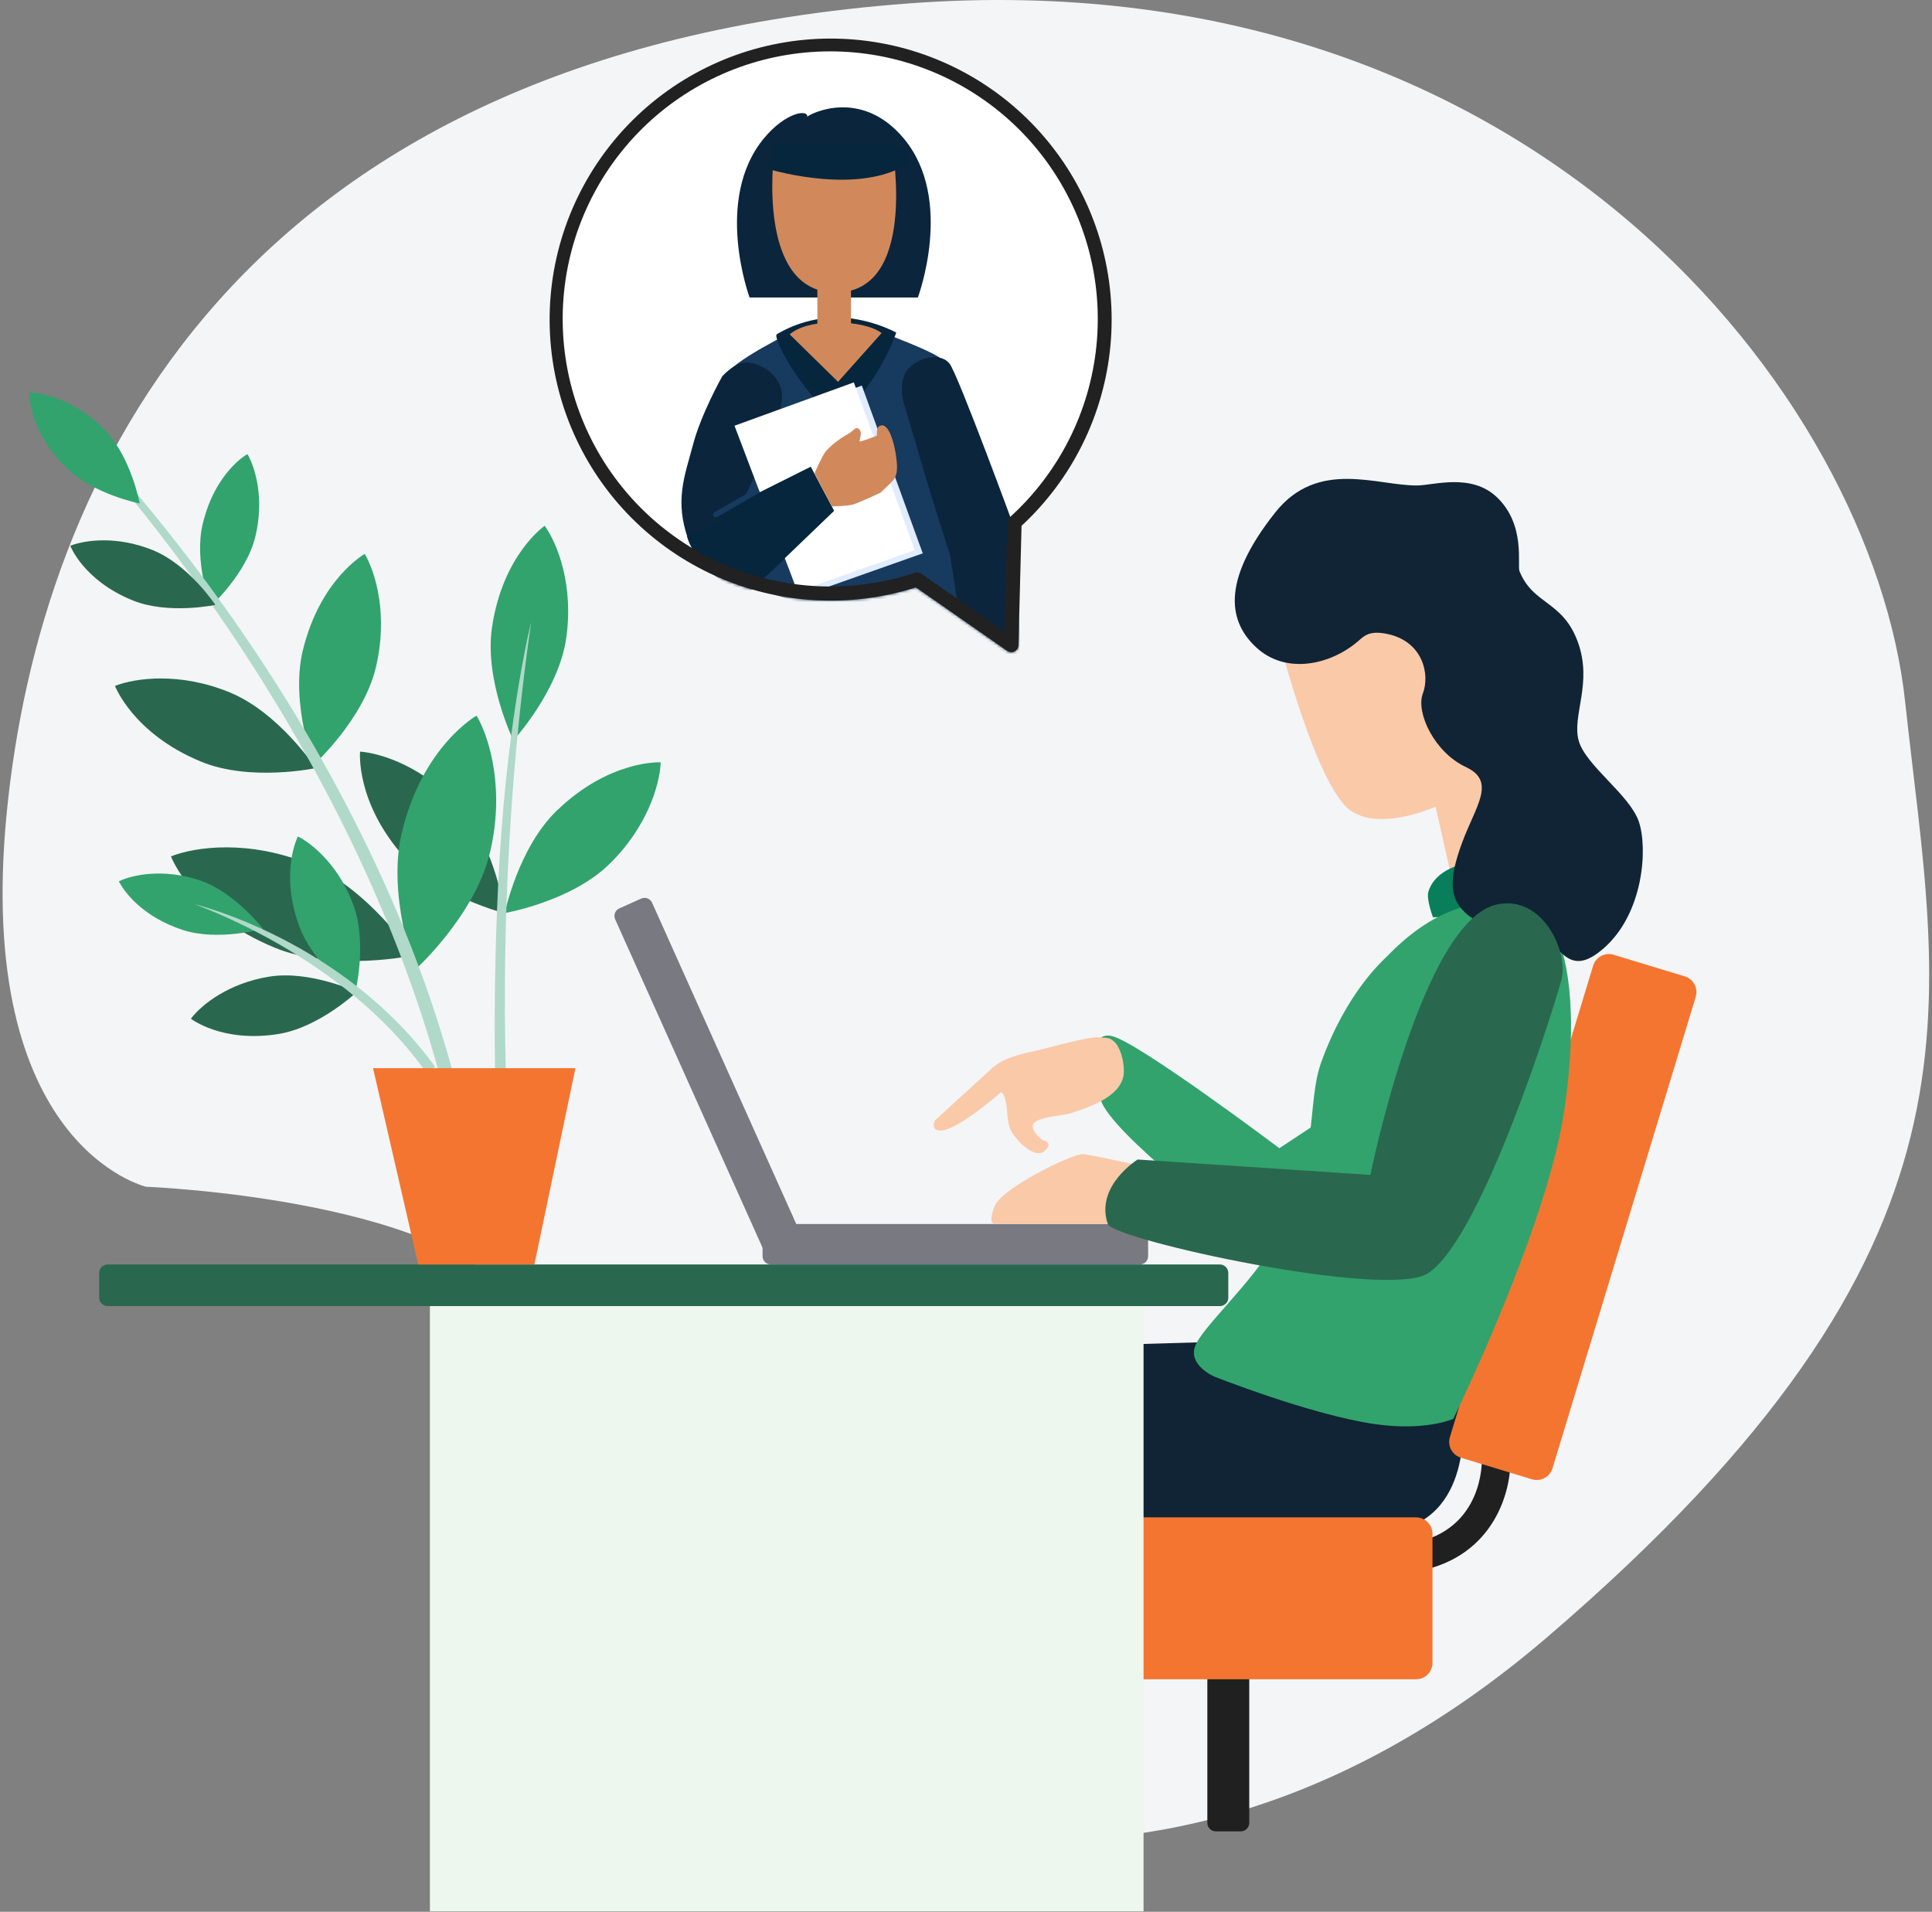 <svg width="666" height="659" viewBox="0 0 666 659" fill="none" xmlns="http://www.w3.org/2000/svg">
    <rect x="0" y="0" width="666" height="659" fill="#808080" stroke="none"/>
    <g clip-path="url(#clip0_1084_316)">
        <path d="M50.385 409.08C50.385 409.08 160.665 413.32 180.465 453.23C200.265 493.14 163.465 529.9 191.775 566.66C220.085 603.42 374.965 700.09 533.325 564.36C691.685 428.63 668.055 346.92 656.745 241.92C645.435 136.92 528.155 -14.83 313.365 1.17C81.495 18.43 13.625 164.81 2.315 280.25C-8.955 395.31 50.385 409.08 50.385 409.08Z" fill="#F3F5F7"/>
        <path d="M427.705 572.21H419.135C417.512 572.21 416.195 573.526 416.195 575.15V628.34C416.195 629.964 417.512 631.28 419.135 631.28H427.705C429.329 631.28 430.645 629.964 430.645 628.34V575.15C430.645 573.526 429.329 572.21 427.705 572.21Z" fill="#202020"/>
        <path d="M392.945 421.92H265.705C264.142 421.92 262.875 423.187 262.875 424.75V433.04C262.875 434.603 264.142 435.87 265.705 435.87H392.945C394.508 435.87 395.775 434.603 395.775 433.04V424.75C395.775 423.187 394.508 421.92 392.945 421.92Z" fill="#787981"/>
        <path d="M276.882 427.251L224.784 311.165C224.144 309.739 222.469 309.102 221.043 309.742L213.48 313.137C212.054 313.776 211.417 315.451 212.057 316.877L264.154 432.963C264.794 434.389 266.469 435.026 267.895 434.386L275.458 430.991C276.884 430.352 277.522 428.677 276.882 427.251Z" fill="#787981"/>
        <path d="M489.105 541.55L487.215 531.88C511.545 527.13 510.895 503.55 510.815 502.55L520.645 502.09C521.205 513.48 515.335 536.42 489.105 541.55Z" fill="#202020"/>
        <path d="M388.716 463.42L421.005 462.48L503.956 484.78C503.956 484.78 509.136 519.5 483.956 526.9C461.486 533.55 381.896 527.55 381.896 527.55L388.716 463.42Z" fill="#102435"/>
        <path d="M488.135 523.04H377.415C374.284 523.04 371.745 525.579 371.745 528.71V573.18C371.745 576.312 374.284 578.85 377.415 578.85H488.135C491.267 578.85 493.805 576.312 493.805 573.18V528.71C493.805 525.579 491.267 523.04 488.135 523.04Z" fill="#F47530"/>
        <path d="M549.182 332.886L499.809 495.392C498.899 498.388 500.59 501.555 503.586 502.465L528.1 509.913C531.096 510.823 534.263 509.132 535.173 506.136L584.546 343.631C585.456 340.634 583.765 337.468 580.769 336.557L556.256 329.109C553.259 328.199 550.093 329.89 549.182 332.886Z" fill="#F47530"/>
        <path d="M394.205 443.05H148.195V658.85H394.205V443.05Z" fill="#EEF7ED"/>
        <path d="M420.505 435.87H37.105C35.498 435.87 34.195 437.173 34.195 438.78V447.31C34.195 448.917 35.498 450.22 37.105 450.22H420.505C422.112 450.22 423.415 448.917 423.415 447.31V438.78C423.415 437.173 422.112 435.87 420.505 435.87Z" fill="#29684E"/>
        <path d="M104.385 224.23C100.065 242.12 108.155 263.6 108.155 263.6C108.155 263.6 125.155 248.2 129.505 230.3C133.855 212.4 129.615 197.63 125.735 190.93C125.735 190.93 110.375 199.49 104.385 224.23Z" fill="#32A36D"/>
        <path d="M191.895 279.47C178.655 292.26 173.995 314.74 173.995 314.74C173.995 314.74 196.615 310.84 209.855 298.05C223.095 285.26 227.445 270.51 227.755 262.78C227.745 262.78 210.185 261.78 191.895 279.47Z" fill="#32A36D"/>
        <path d="M169.595 216.35C166.935 234.57 176.975 255.21 176.975 255.21C176.975 255.21 192.505 238.3 195.165 220.09C197.825 201.88 192.255 187.54 187.775 181.23C187.775 181.23 173.275 191.17 169.595 216.35Z" fill="#32A36D"/>
        <path d="M69.336 262.55C86.336 269.55 108.826 264.76 108.826 264.76C108.826 264.76 96.166 245.62 79.126 238.64C62.086 231.66 46.846 233.64 39.636 236.43C39.636 236.39 45.786 252.86 69.336 262.55Z" fill="#29684E"/>
        <path d="M139.425 295.55C151.705 309.27 173.985 314.79 173.985 314.79C173.985 314.79 170.985 292.03 158.685 278.31C146.385 264.59 131.835 259.69 124.125 259.08C124.125 259.03 122.455 276.55 139.425 295.55Z" fill="#29684E"/>
        <path d="M138.555 286.83C133.335 308.4 143.095 334.3 143.095 334.3C143.095 334.3 163.615 315.73 168.835 294.15C174.055 272.57 168.965 254.75 164.295 246.68C164.295 246.68 145.765 257 138.555 286.83Z" fill="#32A36D"/>
        <path d="M94.755 326.69C115.295 335.1 142.365 329.35 142.365 329.35C142.365 329.35 127.105 306.26 106.565 297.85C86.025 289.44 67.635 291.78 58.945 295.19C58.945 295.19 66.355 315.05 94.755 326.69Z" fill="#29684E"/>
        <path d="M62.986 320.55C75.216 324.55 90.646 320.15 90.646 320.15C90.646 320.15 80.876 307.41 68.646 303.38C56.416 299.35 45.866 301.46 40.976 303.78C40.976 303.78 46.076 314.98 62.986 320.55Z" fill="#32A36D"/>
        <path d="M96.006 356.42C110.096 354.15 123.006 341.92 123.006 341.92C123.006 341.92 106.896 334.38 92.806 336.65C78.716 338.92 69.426 346.37 65.806 351.15C65.816 351.15 76.536 359.55 96.006 356.42Z" fill="#29684E"/>
        <path d="M103.065 318.99C107.885 332.42 122.285 342.88 122.285 342.88C122.285 342.88 126.735 325.65 121.915 312.23C117.095 298.81 108.055 291.03 102.695 288.34C102.695 288.34 96.395 300.43 103.065 318.99Z" fill="#32A36D"/>
        <path d="M69.895 180.55C66.765 193.47 72.615 208.98 72.615 208.98C72.615 208.98 84.905 197.86 88.025 184.98C91.145 172.1 88.105 161.39 85.305 156.55C85.265 156.48 74.175 162.66 69.895 180.55Z" fill="#32A36D"/>
        <path d="M153.125 376.42L157.575 375.12C123.185 241.64 23.305 143.73 22.305 142.76L21.035 144.06C22.035 145.03 118.895 243.45 153.125 376.42Z" fill="#B0D9CA"/>
        <path d="M146.715 369.39C118.315 329.39 67.715 312.01 67.065 311.68C67.065 311.68 118.315 323.92 150.065 367.83L146.715 369.39Z" fill="#B0D9CA"/>
        <path d="M172.206 390.86C170.596 390.96 169.426 342.48 172.206 296.17C175.276 245 183.106 214.41 183.106 214.41C169.396 309.35 175.256 389.72 175.376 390.55L172.206 390.86Z" fill="#B0D9CA"/>
        <path d="M198.366 368.2H128.596L144.176 435.87H184.216L198.366 368.2Z" fill="#F47530"/>
        <path d="M493.965 274.04L502.445 311.68L520.355 309.55L509.045 262.77L493.965 274.04Z" fill="#FAC9A8"/>
        <path d="M492.405 307.33C491.595 309.91 493.975 316.19 493.975 316.19C501.533 316.11 509.08 315.626 516.585 314.74C523.585 313.93 530.155 310.24 531.585 311.34C533.015 312.44 541.825 313 540.825 309.86C539.825 306.72 534.475 297.61 531.325 296.98C528.175 296.35 497.065 292.41 492.405 307.33Z" fill="#087F5A"/>
        <path d="M383.255 357.12C392.255 359.12 441.025 395.79 441.025 395.79L466.955 378.66L459.895 428.9L427.835 424.55C427.835 424.55 382.605 390.38 379.445 379.07C376.285 367.76 375.495 355.41 383.255 357.12Z" fill="#32A36D"/>
        <path d="M535.235 319.55C535.188 319.72 535.181 319.899 535.214 320.072C535.247 320.246 535.319 320.409 535.425 320.55C539.715 327.14 544.645 347.3 539.085 383.69C532.955 423.75 501.005 489.06 501.005 489.06C501.005 489.06 491.415 493.49 473.575 490.84C451.425 487.54 418.575 474.5 418.575 474.5C418.575 474.5 409.575 470.65 411.975 464.05C414.375 457.45 432.095 441.81 439.785 427.68C455.175 399.41 450.265 380.55 455.445 366.2C464.135 342.11 476.605 331.2 478.135 329.66C493.985 313.25 508.365 309.97 522.025 310.91C535.685 311.85 535.235 319.55 535.235 319.55Z" fill="#32A36D"/>
        <path d="M441.025 220.94C441.025 220.94 453.755 270.94 465.535 279.38C477.315 287.82 503.235 276.08 508.425 269.49C513.615 262.9 513.135 242.15 508.425 228.95C503.715 215.75 497.115 203.95 487.215 199.74C481.437 197.197 474.995 196.573 468.835 197.96L456.115 204.45L441.025 220.94Z" fill="#FAC9A8"/>
        <path d="M467.895 221.25C458.465 229.19 443.225 232.62 433.015 223.13C424.145 214.89 420.115 201.19 439.615 176.64C454.385 158.04 474.815 167.51 488.615 167.34C494.255 167.27 507.155 163.02 515.955 171.34C526.025 180.85 522.955 194.78 523.805 196.91C528.535 208.55 538.655 206.97 543.895 221.25C549.135 235.53 541.765 246.71 544.215 255.34C546.665 263.97 561.805 273.94 564.945 283.24C568.085 292.54 566.515 314.76 553.005 326.72C539.495 338.68 537.745 323.78 527.555 319.45C518.135 315.45 512.105 321.45 504.935 314.45C499.875 309.52 499.225 303.45 503.995 290.53C508.765 277.61 515.935 269.35 505.255 264.37C494.575 259.39 487.975 245.7 490.485 239.06C492.995 232.42 490.485 221.24 478.485 218.58C471.745 217.08 470.035 219.45 467.895 221.25Z" fill="#102435"/>
        <path d="M342.895 421.92C342.895 421.92 340.385 422.03 342.895 415.74C345.405 409.45 369.895 397.54 373.375 397.84C376.855 398.14 397.565 402.84 397.565 402.84L388.855 421.9L342.895 421.92Z" fill="#FAC9A8"/>
        <path d="M392.175 399.69C392.175 399.69 377.405 408.83 381.885 421.92C383.735 427.33 478.095 448.02 492.235 438.92C510.835 426.92 535.645 347.42 538.235 337.86C540.825 328.3 531.965 308.54 516.235 311.72C490.235 316.95 472.395 404.99 472.395 404.99L392.175 399.69Z" fill="#29684E"/>
        <path d="M346.036 377.61C345.82 377.157 345.529 376.745 345.176 376.39C345.176 376.39 329.896 389.96 323.996 389.69C320.736 389.55 322.226 386.27 322.226 386.27L341.276 368.87C345.276 364.73 352.056 363.28 357.276 362.16C360.546 361.46 375.416 357.16 378.966 357.56C381.626 357.88 382.376 357.44 384.216 359.18C386.056 360.92 387.426 365.31 387.426 369.24C387.426 377.6 376.236 381.41 369.206 383.71C366.436 384.61 358.876 384.86 356.596 386.94C355.156 388.24 356.346 390.51 359.016 392.71C359.786 393.34 363.226 393.59 360.296 396.56C356.706 400.2 349.296 392.26 348.096 388.74C346.896 385.22 347.546 380.78 346.036 377.61Z" fill="#FAC9A8"/>
        <path d="M45.715 206.95C58.025 211.95 74.235 208.5 74.235 208.5C74.235 208.5 65.065 194.69 52.755 189.67C40.445 184.65 29.425 186.09 24.235 188.13C24.235 188.13 28.695 200.02 45.715 206.95Z" fill="#29684E"/>
        <path d="M22.526 160.95C31.896 170.38 48.166 173.55 48.166 173.55C48.166 173.55 45.166 157.26 35.766 147.82C26.366 138.38 15.706 135.4 10.116 135.25C10.116 135.22 9.566 147.91 22.526 160.95Z" fill="#32A36D"/>
        <mask id="mask0_1084_316" style="mask-type:alpha" maskUnits="userSpaceOnUse" x="189" y="13" width="195" height="212">
            <path fill-rule="evenodd" clip-rule="evenodd" d="M347.216 224.37C347.63 224.656 348.122 224.81 348.626 224.81C349.011 224.808 349.39 224.719 349.736 224.55C350.131 224.346 350.464 224.04 350.701 223.663C350.939 223.287 351.071 222.854 351.086 222.41L352.146 181.25C369.652 165.043 380.561 142.947 382.785 119.195C385.009 95.443 378.39 71.706 364.196 52.531C350.003 33.357 329.233 20.095 305.867 15.285C282.501 10.475 258.182 14.457 237.57 26.466C216.957 38.476 201.501 57.669 194.163 80.369C186.825 103.068 188.121 127.677 197.803 149.48C207.485 171.283 224.872 188.746 246.632 198.524C268.391 208.303 292.994 209.708 315.726 202.47L347.216 224.37Z" fill="#212121"/>
        </mask>
        <g mask="url(#mask0_1084_316)">
            <path d="M286.176 204.34C338.361 204.34 380.666 162.035 380.666 109.85C380.666 57.665 338.361 15.36 286.176 15.36C233.99 15.36 191.686 57.665 191.686 109.85C191.686 162.035 233.99 204.34 286.176 204.34Z" fill="white"/>
            <path d="M274.615 113.67C274.615 113.67 251.485 124.67 249.345 130.38C247.205 136.09 234.675 167.87 236.815 184.38C238.955 200.89 288.675 210.91 288.675 210.91L336.995 223.18L330.895 190.6L347.375 182.68C347.375 182.68 327.315 127.16 325.165 124.3C323.015 121.44 302.445 114.01 302.445 114.01L274.615 113.67Z" fill="#173A5F"/>
            <path d="M287.565 145.32C287.565 145.32 276.795 133.64 271.705 124.9C266.615 116.16 267.705 115.26 267.705 115.26C273.733 111.661 280.579 109.662 287.595 109.45C299.105 109.18 308.955 114.64 308.955 114.64C308.955 114.64 302.635 133.6 287.565 145.32Z" fill="#05263D"/>
            <path d="M312.125 140.77C312.125 140.77 308.345 131.34 313.895 126.34C317.795 122.82 324.475 121.72 327.335 125.34C330.195 128.96 349.515 181.55 349.515 181.55L352.065 228.84L333.685 231.78L327.555 191.61C327.555 191.61 320.635 169.72 318.385 162.06C316.675 156.21 312.125 140.77 312.125 140.77Z" fill="#0B253D"/>
            <path d="M258.376 125.01C258.376 125.01 267.496 126.18 269.466 134.85C271.286 142.85 256.046 172.6 256.046 172.6L279.486 160.88L287.566 176.08L264.566 198.18C264.566 198.18 242.066 199.47 237.266 185.99C232.466 172.51 236.036 164.1 238.896 153.28C241.756 142.46 249.006 129.66 249.006 129.66C249.006 129.66 254.086 124.03 258.376 125.01Z" fill="#0B253D"/>
            <path d="M255.955 147.85L277.675 205.02L318.095 190.74L297.095 132.91L255.955 147.85Z" fill="#E0ECFF"/>
            <path d="M253.195 146.75L274.915 203.92L315.335 189.64L294.335 131.81L253.195 146.75Z" fill="white"/>
            <path d="M279.485 160.88L256.785 172.23C251.066 177.76 244.328 182.127 236.945 185.09C237.045 185.39 237.135 185.68 237.245 185.99C242.045 199.47 257.545 204.89 257.545 204.89L287.545 176.08L279.485 160.88Z" fill="#05263D"/>
            <path d="M311.556 47.74C296.646 29.88 278.656 39.52 278.296 40.26C278.536 37.57 270.746 38.7 263.296 47.74C245.896 68.83 258.406 102.55 258.406 102.55H316.406C316.406 102.55 329.086 68.72 311.556 47.74Z" fill="#0B253D"/>
            <path d="M266.795 53.46C266.795 53.46 260.705 100.82 288.075 100.82C316.165 100.82 307.735 51.89 307.735 51.89L266.795 53.46Z" fill="#D1895B"/>
            <path d="M286.755 174.55C286.755 174.55 292.275 174.47 294.245 173.85C296.215 173.23 303.515 169.85 303.515 169.85C303.515 169.85 306.515 167.09 307.925 165.51C309.925 163.16 309.055 158.94 308.925 157.51C308.725 155.51 307.035 146.12 303.815 146.64C301.615 147 302.565 150.03 302.185 150.19C299.475 151.34 296.835 152.13 296.525 152.19C295.675 152.46 297.995 148.7 295.675 147.63C294.745 147.2 294.065 148.79 291.675 149.96C289.128 151.436 286.808 153.272 284.785 155.41C283.625 156.67 280.785 163.13 280.785 163.13L286.755 174.55Z" fill="#D1895B"/>
            <path d="M264.636 58.2C264.636 58.2 291.566 66.51 309.356 58.38C318.746 54.09 307.356 49.88 307.356 49.88H266.966L264.636 58.2Z" fill="#05263D"/>
            <path d="M272.235 115.27L288.895 131.63L303.895 114.82C303.895 114.82 299.955 111.15 287.645 111.15C276.085 111.15 272.235 115.27 272.235 115.27Z" fill="#D1895B"/>
            <path d="M246.766 178.32C246.558 178.323 246.356 178.257 246.19 178.133C246.024 178.009 245.903 177.833 245.847 177.634C245.791 177.434 245.803 177.221 245.881 177.029C245.958 176.837 246.097 176.675 246.276 176.57L260.216 168.57C260.322 168.495 260.443 168.443 260.571 168.418C260.699 168.392 260.831 168.393 260.958 168.421C261.085 168.449 261.205 168.503 261.31 168.58C261.415 168.657 261.504 168.755 261.569 168.868C261.634 168.98 261.676 169.105 261.69 169.235C261.705 169.364 261.692 169.495 261.653 169.62C261.614 169.744 261.55 169.859 261.464 169.957C261.379 170.055 261.274 170.135 261.156 170.19L247.216 178.19C247.077 178.267 246.923 178.311 246.766 178.32V178.32Z" fill="#173A5F"/>
            <path d="M290.996 94.78H284.126C282.822 94.78 281.766 95.837 281.766 97.14V115.32C281.766 116.623 282.822 117.68 284.126 117.68H290.996C292.299 117.68 293.356 116.623 293.356 115.32V97.14C293.356 95.837 292.299 94.78 290.996 94.78Z" fill="#D1895B"/>
        </g>
        <path d="M348.626 224.81C348.122 224.81 347.63 224.656 347.216 224.37L315.726 202.47C292.994 209.708 268.391 208.303 246.632 198.524C224.872 188.746 207.485 171.283 197.803 149.48C188.121 127.677 186.825 103.068 194.163 80.369C201.501 57.669 216.957 38.476 237.57 26.466C258.182 14.457 282.501 10.475 305.867 15.285C329.233 20.095 350.003 33.357 364.196 52.531C378.39 71.706 385.009 95.443 382.785 119.195C380.561 142.947 369.652 165.043 352.146 181.25L351.086 222.41C351.071 222.854 350.939 223.287 350.701 223.663C350.464 224.04 350.131 224.346 349.736 224.55C349.39 224.719 349.011 224.808 348.626 224.81V224.81ZM316.126 197.29C316.63 197.29 317.121 197.443 317.536 197.73L346.276 217.73L347.276 180.08C347.286 179.747 347.363 179.42 347.503 179.118C347.642 178.816 347.84 178.544 348.086 178.32C365 163.012 375.641 141.98 377.953 119.285C380.265 96.59 374.084 73.843 360.604 55.439C347.125 37.035 327.303 24.28 304.968 19.637C282.633 14.995 259.37 18.794 239.673 30.302C219.975 41.809 205.242 60.208 198.318 81.945C191.394 103.681 192.772 127.212 202.184 147.992C211.597 168.772 228.377 185.326 249.282 194.457C270.188 203.588 293.735 204.647 315.376 197.43C315.617 197.343 315.87 197.296 316.126 197.29V197.29Z" fill="#212121"/>
    </g>
    <defs>
        <clipPath id="clip0_1084_316">
            <rect width="664.14" height="658.85" fill="white" transform="translate(0.886)"/>
        </clipPath>
    </defs>
</svg>

